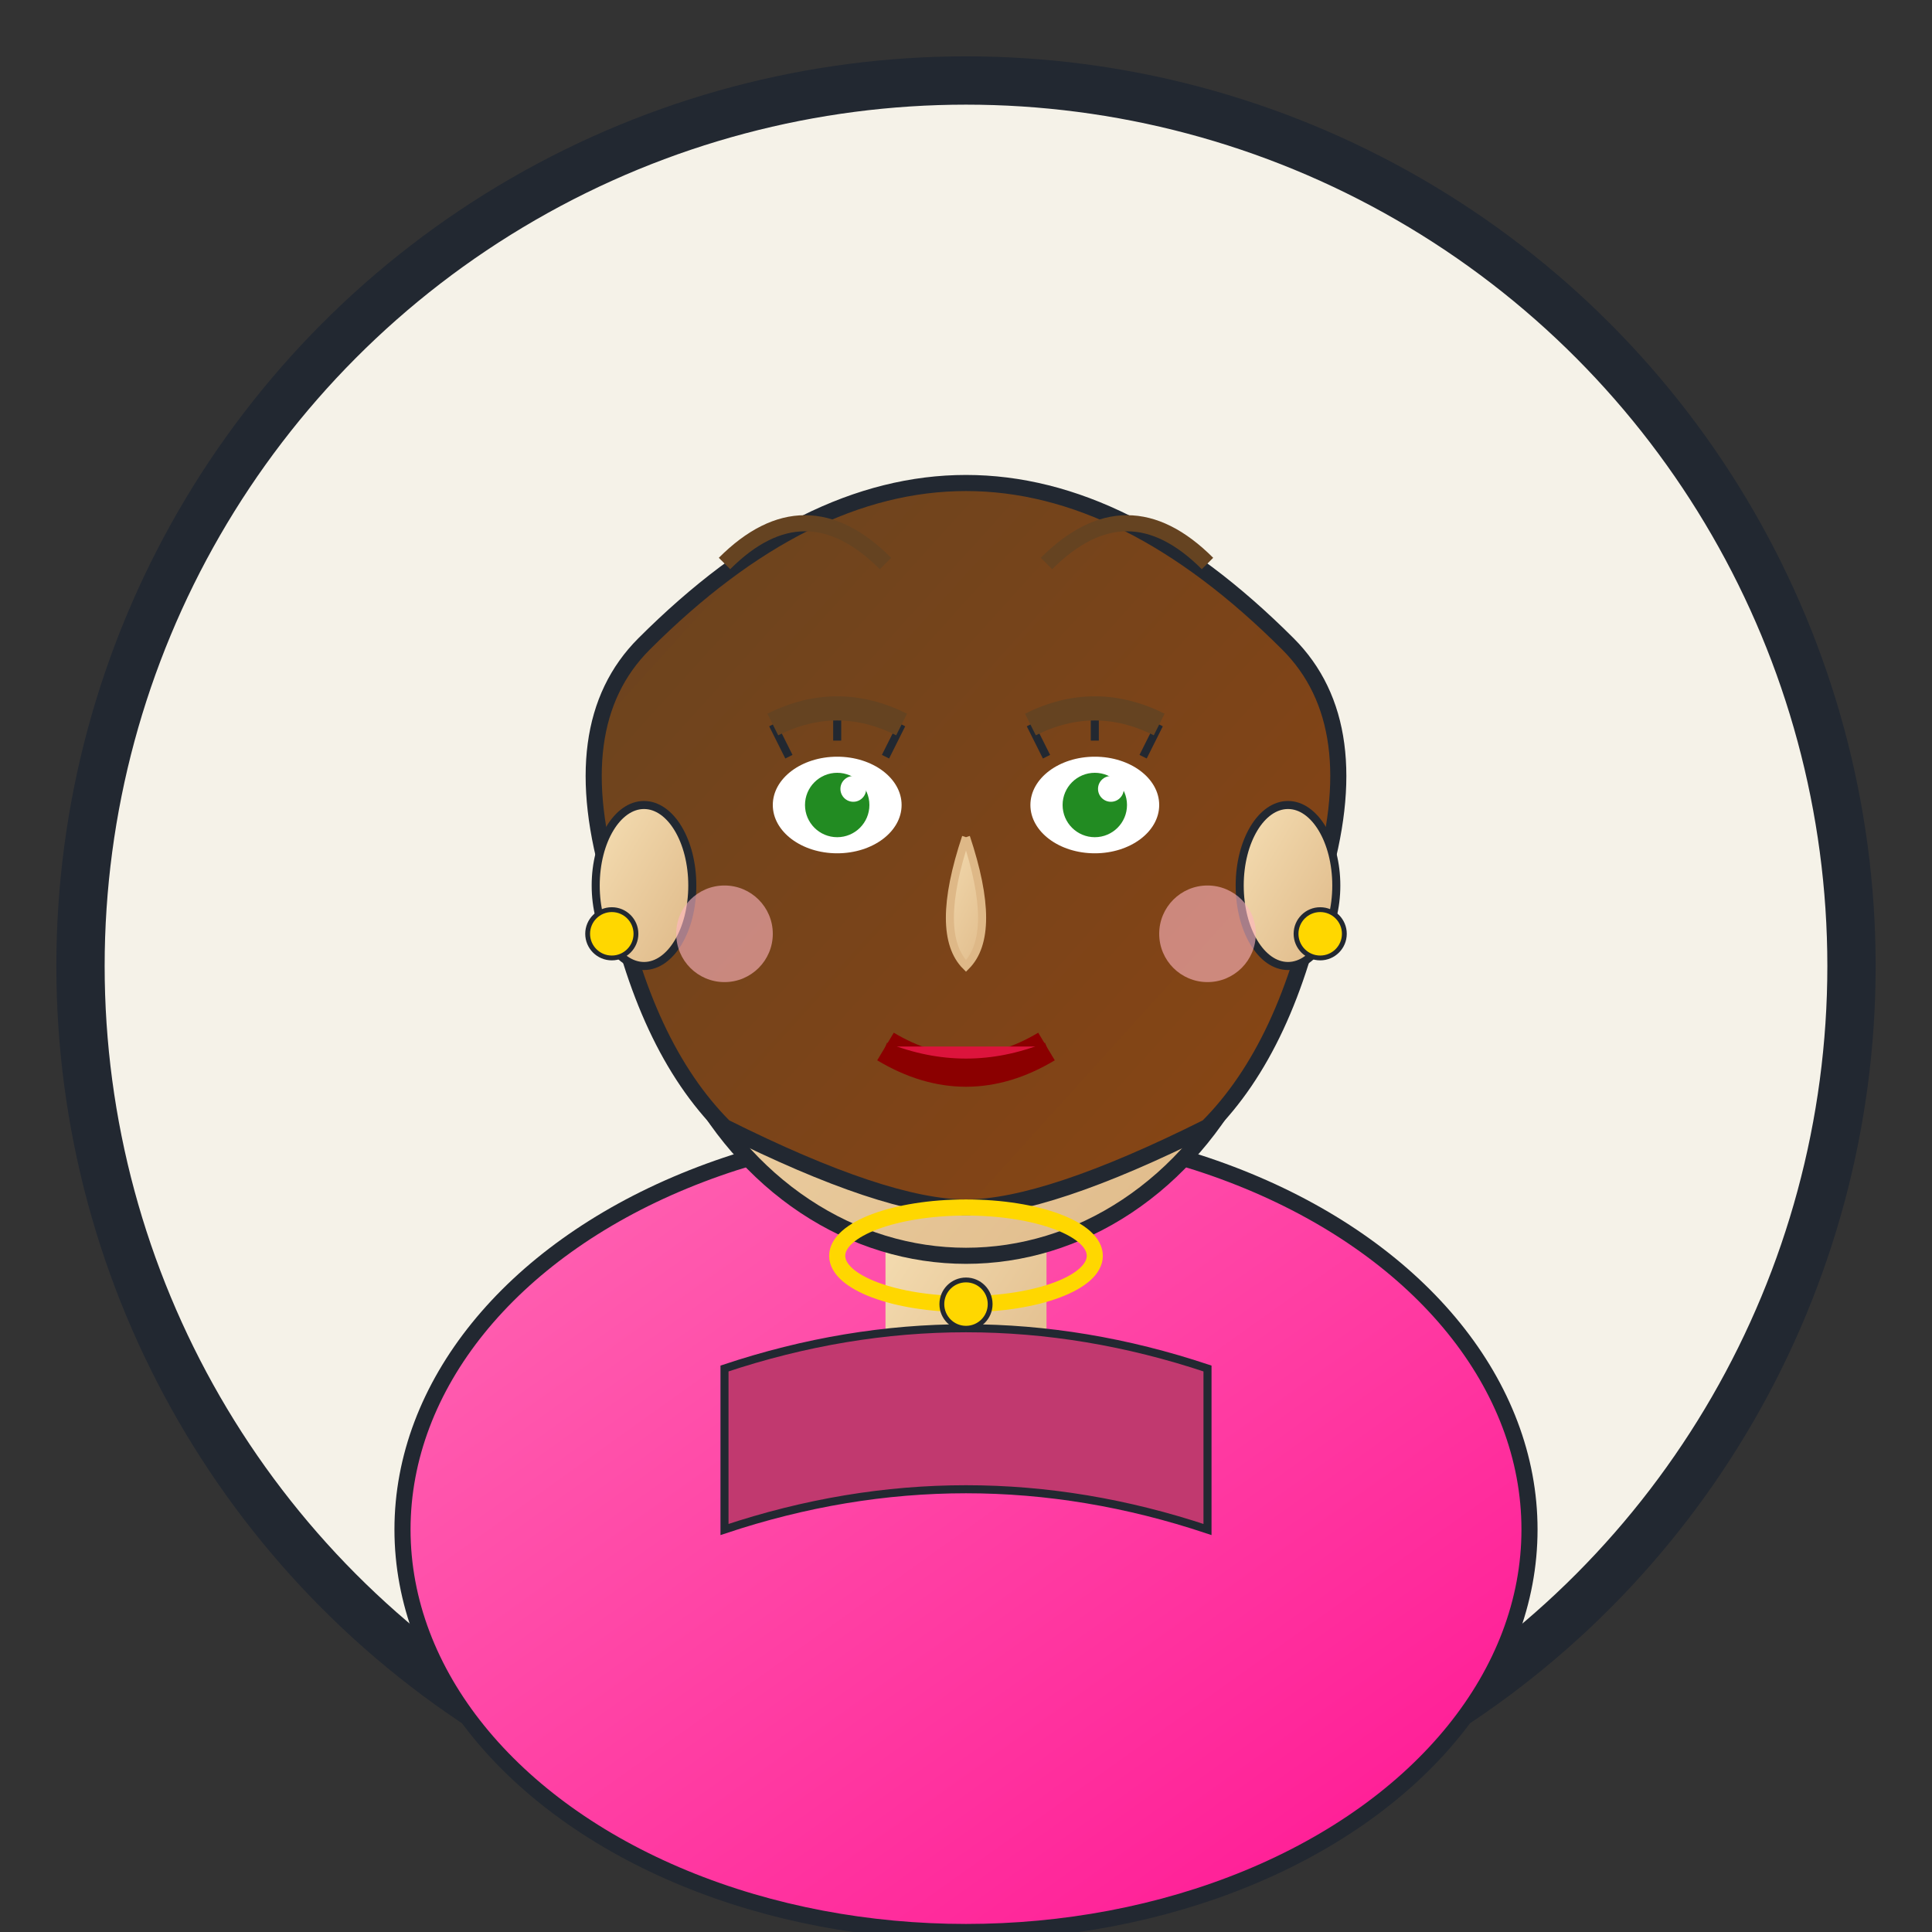 <svg xmlns="http://www.w3.org/2000/svg" viewBox="0 0 120 120" width="120" height="120">
  <rect x="0" y="0" width="120" height="120" fill="#333333" stroke="none"/>
  <defs>
    <linearGradient id="skinGradient2" x1="0%" y1="0%" x2="100%" y2="100%">
      <stop offset="0%" style="stop-color:#F5DEB3;stop-opacity:1" />
      <stop offset="100%" style="stop-color:#DEB887;stop-opacity:1" />
    </linearGradient>
    <linearGradient id="hairGradient2" x1="0%" y1="0%" x2="100%" y2="100%">
      <stop offset="0%" style="stop-color:#654321;stop-opacity:1" />
      <stop offset="100%" style="stop-color:#8B4513;stop-opacity:1" />
    </linearGradient>
    <linearGradient id="shirtGradient2" x1="0%" y1="0%" x2="100%" y2="100%">
      <stop offset="0%" style="stop-color:#FF69B4;stop-opacity:1" />
      <stop offset="100%" style="stop-color:#FF1493;stop-opacity:1" />
    </linearGradient>
  </defs>
  
  <!-- Background circle -->
  <circle cx="60" cy="60" r="55" fill="#F5F2E8" stroke="#222831" stroke-width="3"/>
  
  <!-- Shirt/shoulders -->
  <ellipse cx="60" cy="95" rx="35" ry="25" fill="url(#shirtGradient2)" stroke="#222831" stroke-width="1"/>
  
  <!-- Neck -->
  <rect x="55" y="75" width="10" height="15" fill="url(#skinGradient2)"/>
  
  <!-- Head -->
  <ellipse cx="60" cy="55" rx="20" ry="23" fill="url(#skinGradient2)" stroke="#222831" stroke-width="1"/>
  
  <!-- Hair (longer, feminine style) -->
  <path d="M40 40 Q60 20, 80 40 Q85 45, 82 55 Q80 65, 75 70 Q65 75, 60 75 Q55 75, 45 70 Q40 65, 38 55 Q35 45, 40 40" fill="url(#hairGradient2)" stroke="#222831" stroke-width="1"/>
  
  <!-- Hair strands -->
  <path d="M45 35 Q50 30, 55 35" stroke="#654321" stroke-width="1" fill="none"/>
  <path d="M65 35 Q70 30, 75 35" stroke="#654321" stroke-width="1" fill="none"/>
  
  <!-- Ears -->
  <ellipse cx="40" cy="55" rx="3" ry="5" fill="url(#skinGradient2)" stroke="#222831" stroke-width="0.5"/>
  <ellipse cx="80" cy="55" rx="3" ry="5" fill="url(#skinGradient2)" stroke="#222831" stroke-width="0.5"/>
  
  <!-- Earrings -->
  <circle cx="38" cy="58" r="1.5" fill="#FFD700" stroke="#222831" stroke-width="0.3"/>
  <circle cx="82" cy="58" r="1.5" fill="#FFD700" stroke="#222831" stroke-width="0.3"/>
  
  <!-- Eyes -->
  <ellipse cx="52" cy="50" rx="4" ry="3" fill="#FFFFFF"/>
  <ellipse cx="68" cy="50" rx="4" ry="3" fill="#FFFFFF"/>
  <circle cx="52" cy="50" r="2" fill="#228B22"/>
  <circle cx="68" cy="50" r="2" fill="#228B22"/>
  <circle cx="53" cy="49" r="0.8" fill="#FFFFFF"/>
  <circle cx="69" cy="49" r="0.8" fill="#FFFFFF"/>
  
  <!-- Eyelashes -->
  <g stroke="#222831" stroke-width="0.5">
    <line x1="49" y1="47" x2="48" y2="45"/>
    <line x1="52" y1="46" x2="52" y2="44"/>
    <line x1="55" y1="47" x2="56" y2="45"/>
    <line x1="65" y1="47" x2="64" y2="45"/>
    <line x1="68" y1="46" x2="68" y2="44"/>
    <line x1="71" y1="47" x2="72" y2="45"/>
  </g>
  
  <!-- Eyebrows -->
  <path d="M48 45 Q52 43, 56 45" stroke="#654321" stroke-width="1.5" fill="none"/>
  <path d="M64 45 Q68 43, 72 45" stroke="#654321" stroke-width="1.5" fill="none"/>
  
  <!-- Nose -->
  <path d="M60 52 Q58 58, 60 60 Q62 58, 60 52" fill="url(#skinGradient2)" stroke="#DEB887" stroke-width="0.5"/>
  
  <!-- Mouth (with lipstick) -->
  <path d="M55 65 Q60 68, 65 65" stroke="#8B0000" stroke-width="2" fill="none"/>
  <path d="M55 65 Q60 67, 65 65" fill="#DC143C" stroke="#8B0000" stroke-width="0.5"/>
  
  <!-- Blush -->
  <circle cx="45" cy="58" r="3" fill="#FFB6C1" opacity="0.6"/>
  <circle cx="75" cy="58" r="3" fill="#FFB6C1" opacity="0.6"/>
  
  <!-- Shirt neckline -->
  <path d="M45 85 Q60 80, 75 85 L75 95 Q60 90, 45 95 Z" fill="#C1396F" stroke="#222831" stroke-width="0.5"/>
  
  <!-- Necklace -->
  <ellipse cx="60" cy="78" rx="8" ry="3" fill="none" stroke="#FFD700" stroke-width="1"/>
  <circle cx="60" cy="81" r="1.5" fill="#FFD700" stroke="#222831" stroke-width="0.3"/>
</svg>
